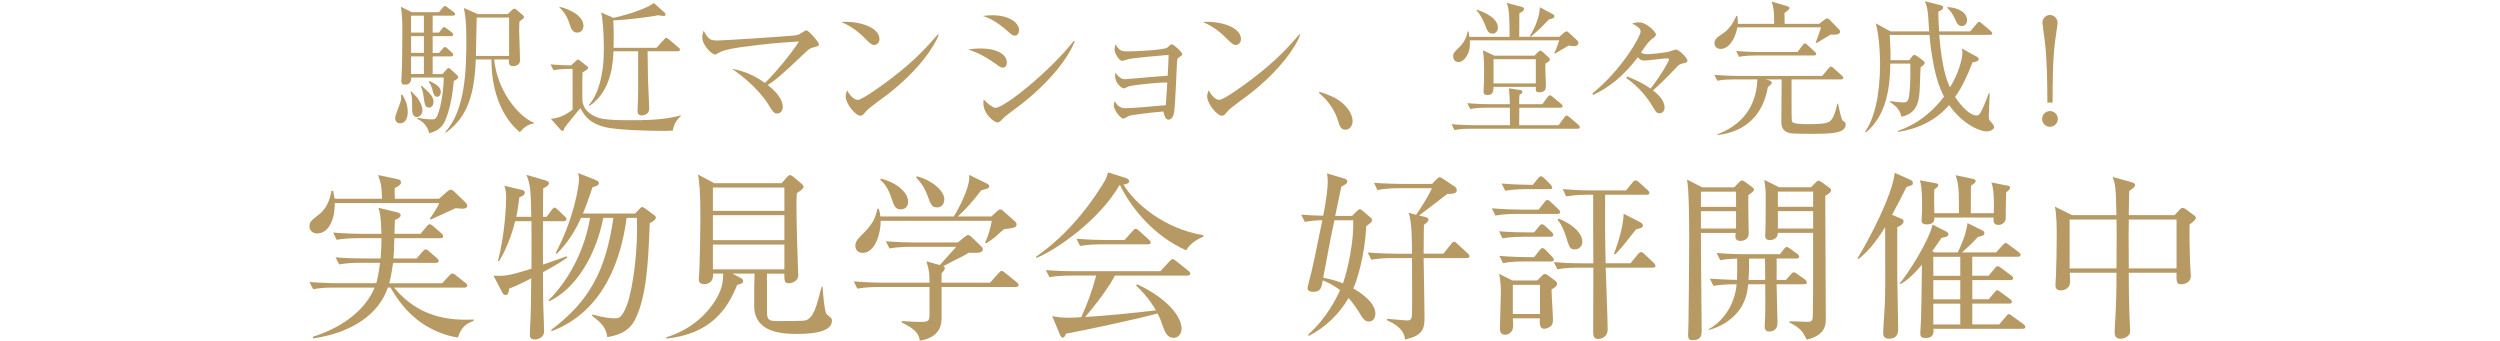 <?xml version="1.0" encoding="UTF-8"?>
<svg id="_レイヤー_2" data-name="レイヤー 2" xmlns="http://www.w3.org/2000/svg" viewBox="0 0 851 116">
  <path d="M136.16,41.97c-1.04,0-1.64-.74-1.64-1.84,0-.94,1.69-4.86,1.89-5.71s.15-1.54,.1-2.13l.45-.05c.84,1.39,1.84,3.28,1.84,5.91,0,1.34-.4,3.82-2.63,3.82Zm18.32-14.44c-.69,7.74-2.23,11.91-3.03,13.7-1.14,2.48-2.93,3.47-5.36,4.12-.65-3.08-3.03-4.42-4.07-4.91l.1-.35c2.78,.55,4.67,.55,4.81,.55,.99,0,1.39-.1,1.94-1.29,1.44-3.23,2.18-9.68,2.18-12.96h-11.07c.05,.79-.05,2.43-2.13,2.43-.99,0-1.24-.5-1.24-1.34,0-.3,.1-1.49,.1-1.74,.2-3.13,.25-11.76,.25-15.19,0-1.74,0-5.31-.5-8.24l3.72,1.84h9.23l1.19-1.44c.35-.4,.6-.65,.84-.65,.3,0,.55,.25,.99,.55l1.94,1.44c.35,.25,.55,.6,.55,.79,0,.35-.45,.5-.79,.5h-6.85v5.76h2.13l.94-1.19c.4-.5,.55-.69,.79-.69s.55,.25,.99,.55l1.59,1.19c.25,.2,.55,.45,.55,.79,0,.45-.45,.55-.79,.55h-6.2v5.71h2.18l1.19-1.39c.35-.4,.55-.6,.79-.6,.3,0,.5,.15,.89,.5l1.49,1.39c.3,.25,.45,.6,.45,.79,0,.3-.3,.5-.74,.5h-6.25v6.01h3.33l1.29-1.44c.3-.35,.55-.6,.79-.6s.55,.2,.99,.65l1.94,1.79c.2,.2,.35,.4,.35,.65,0,.6-1.14,1.14-1.49,1.29Zm-12.56,12.31c-1.64,0-1.64-2.08-1.64-3.13,0-3.08,0-4.12-.55-5.46l.3-.15c.35,.4,2.13,2.18,2.38,2.63,1.19,1.84,1.39,3.13,1.39,3.82,0,1.44-1.09,2.28-1.89,2.28Zm2.38-34.5h-4.37v5.76h4.37V5.34Zm0,6.95h-4.37v5.71h4.37v-5.71Zm0,6.9h-4.37v6.01h4.37v-6.01Zm1.74,17.42c-1.29,0-1.44-.84-1.84-3.67-.15-1.09-.4-2.38-.94-3.62l.2-.15c2.63,2.28,4.12,3.62,4.12,5.56,0,.84-.5,1.89-1.54,1.89Zm2.78-3.67c-.99,0-1.19-.79-1.74-2.78-.4-1.29-.79-1.84-1.14-2.28l.3-.3c2.33,1.09,3.82,2.13,3.82,3.77,0,.79-.45,1.59-1.24,1.59Zm32.86,9.13c-2.38,.15-4.12,2.23-4.72,2.93-5.56-4.52-9.68-13.05-9.68-24.77h-5.31c-.5,12.21-2.93,19.71-10.18,24.92l-.25-.2c6.95-7.54,7.2-21.39,7.2-31.72,0-6.16-.35-7.79-.84-10.52l4.72,2.08h10.23l1.44-1.39c.3-.3,.55-.45,.79-.45s.45,.1,.84,.45l1.99,1.69c.3,.25,.45,.5,.45,.79,0,.35-.94,1.04-1.54,1.44-.05,.84-.1,1.79-.1,3.13,0,1.59,.3,8.54,.3,10.08s-1.54,1.99-2.33,1.99c-1.59,0-1.49-1.09-1.44-2.28h-5.06c1.14,10.82,8.29,19.41,13.55,21.54l-.05,.3Zm-8.39-36.09h-11.02c-.05,1.89-.25,11.02-.25,13.05h11.27V5.98Z" fill="#b79964"/>
  <path d="M229.02,44.45c-1.29,.1-2.58,.1-3.87,.1-4.27,0-15.14-.3-19.06-1.24-5.26-1.29-7.05-3.67-8.49-6.5-1.19,1.29-4.72,5.66-5.51,6.8-.1,.65-.2,.94-.65,.94-.15,0-.45-.15-.55-.3l-3.38-3.82c2.73-.15,5.21-1.39,7.4-3.08v-13.9c-1.74,0-4.12,0-6.5,.45l-.99-1.99c1.14,.1,3.18,.3,7,.35l1.69-1.59c.15-.15,.45-.4,.65-.4s.4,.15,.69,.4l2.43,1.89c.15,.15,.35,.3,.35,.55,0,.35-.2,.5-1.94,1.54-.1,1.24-.1,9.13-.05,9.58,.35,3.72,3.97,5.76,7.05,6.25,2.63,.4,6.35,.45,7.79,.45,6.25,0,12.76,0,18.66-1.64l.05,.2c-1.69,1.44-2.43,3.08-2.78,4.96ZM196.51,11.1c-1.69,0-2.18-1.59-2.48-2.53-.74-2.38-1.69-4.27-3.62-6.06l.05-.2c4.17,.99,8.14,3.33,8.14,6.5,0,1.69-1.19,2.28-2.08,2.28Zm34.2,6.35h-10.27c.05,1.59,.1,8.59,.15,10.03,.05,1.49,.4,8.09,.4,9.53,0,1.94-1.94,2.28-2.53,2.28-1.44,0-1.44-1.09-1.44-1.59,0-.6,.15-3.28,.15-3.82,.1-2.08,.05-4.12,.05-6.25v-10.18h-8.39c-.15,3.47-.55,13.5-8.14,18.56l-.25-.25c1.64-1.84,2.78-4.27,3.52-6.75,1.44-4.96,1.59-8.98,1.59-12.96,0-4.32-.4-10.18-.94-11.81l4.22,1.84c2.73-.6,7.74-1.89,12.11-4.02,.4-.2,1.19-.79,1.64-1.04l3.72,3.33c.15,.15,.25,.4,.25,.6,0,.3-.25,.5-.65,.5-.2,0-1.64-.25-1.99-.25-.25,0-.69,.15-.94,.2-2.68,.45-9.73,1.39-14.2,1.54,.1,2.08,.2,4.47,.1,9.33h14.59l2.53-2.78c.25-.3,.55-.6,.79-.6s.65,.25,.89,.5l3.28,2.78c.3,.25,.5,.3,.5,.74s-.4,.55-.74,.55Z" fill="#b79964"/>
  <path d="M276.64,16.21c-.99,.25-1.29,.55-2.38,1.54-9.33,8.89-10.67,9.73-12.91,11.17,3.57,2.83,5.11,5.41,5.11,7.4,0,1.19-.65,2.33-1.94,2.33-1.09,0-1.59-.79-2.93-3.03-.55-.89-4.07-6.5-12.46-12.21,2.28,.45,6.2,1.24,11.27,4.81,2.88-2.68,8.98-9.93,11.57-14.1-9.03,.6-10.08,.69-19.31,1.89-1.09,.15-5.91,.74-8.09,1.99-.89,.55-.99,.55-1.19,.55-1.04,0-4.32-3.13-4.32-5.81,0-.89,.2-1.54,.45-2.28,1.74,3.18,2.53,3.33,4.81,3.33,1.94,0,25.17-1.49,26.7-1.79,1.04-.2,1.49-.55,2.28-1.09,.65-.45,.94-.55,1.19-.55,.84,0,4.27,4.02,4.27,4.67s-.2,.65-2.13,1.19Z" fill="#b79964"/>
  <path d="M297.54,15.31c-.84,0-1.44-.6-3.03-2.18-3.47-3.52-6.25-4.81-8.14-5.66,5.96-.4,13,1.74,13,5.86,0,1.09-.84,1.99-1.84,1.99Zm4.32,17.03c-1.04,.79-5.71,4.17-6.55,5.01-.25,.25-1.34,1.49-1.59,1.74-.2,.2-.6,.3-.84,.3-1.74,0-5.01-4.17-5.01-6.5,0-.89,.3-1.64,.5-2.18,1.14,2.23,2.58,3.28,3.62,3.28,1.64,0,9.33-5.71,11.47-7.35,7.99-6.11,11.81-10.37,15.83-14.99l.25,.15c-1.19,3.62-6.75,12.16-17.67,20.55Z" fill="#b79964"/>
  <path d="M341.38,23.01c-.69,0-1.14-.35-2.38-1.24-4.77-3.33-7.2-4.17-9.43-4.91,1.34-.2,2.48-.35,4.22-.35,6.01,0,8.93,2.28,8.93,4.72,0,1.14-.55,1.79-1.34,1.79Zm3.97-10.87c-.55,0-1.09-.4-1.79-1.04-4.81-4.37-7.59-5.21-9.03-5.66,1.09-.15,1.94-.25,3.13-.25,6.35,0,9.23,2.83,9.23,5.06,0,.74-.35,1.89-1.54,1.89Zm-1.14,25.91c-1.89,1.39-2.08,1.59-3.38,2.88-.35,.4-.84,.74-1.29,.74-1.04,0-4.81-2.73-4.81-6.7,0-.4,.05-.69,.15-1.14,.99,1.29,3.18,2.88,3.92,2.88,3.18,0,18.71-12.61,26.75-22.83l.3,.2c-1.69,4.27-7.4,13.75-21.64,23.97Z" fill="#b79964"/>
  <path d="M401.23,19.63c-.5,.3-.5,.45-.6,1.94-.15,2.63-.55,14.39-.99,16.78-.45,2.13-1.39,2.38-1.79,2.38-1.14,0-1.44-1.19-1.84-2.78-4.91,.4-10.32,1.14-11.42,1.39-.35,.1-1.84,1.04-2.18,1.04-.99,0-3.28-2.93-3.28-4.52,0-.45,.1-.74,.3-1.44,.55,.89,1.44,2.43,3.62,2.43s11.12-.79,13.8-1.04c.15-2.58,.4-6.2,.5-7.74-4.12,0-11.27,.89-12.81,1.24-.35,.05-1.69,.79-1.99,.79-.69,0-2.98-1.84-2.98-4.27,0-.25,0-.5,.1-1.04,1.59,2.04,2.58,2.18,3.33,2.18,.45,0,12.21-1.09,14.49-1.19,.2-4.02,.25-4.42,.3-7.1-2.43,.2-11.57,.99-13.55,1.44-.35,.05-1.94,.6-2.28,.6-1.04,0-2.58-2.68-2.58-3.87,0-.5,.15-1.04,.3-1.79,1.54,2.43,2.04,2.43,4.81,2.43,.99,0,11.81-.4,12.86-1.29,.15-.15,.74-.69,.94-.84,.15-.15,.35-.3,.55-.3,.65,0,3.62,2.73,3.62,3.38,0,.35-.15,.45-1.24,1.19Z" fill="#b79964"/>
  <path d="M420.6,15.31c-.84,0-1.44-.6-3.03-2.18-3.47-3.52-6.25-4.81-8.14-5.66,5.96-.4,13,1.74,13,5.86,0,1.09-.84,1.99-1.84,1.99Zm4.32,17.03c-1.04,.79-5.71,4.17-6.55,5.01-.25,.25-1.34,1.49-1.59,1.74-.2,.2-.6,.3-.84,.3-1.74,0-5.01-4.17-5.01-6.5,0-.89,.3-1.64,.5-2.18,1.14,2.23,2.58,3.28,3.62,3.28,1.64,0,9.33-5.71,11.47-7.35,7.99-6.11,11.81-10.37,15.83-14.99l.25,.15c-1.19,3.62-6.75,12.16-17.67,20.55Z" fill="#b79964"/>
  <path d="M457.98,44.15c-1.59,0-1.99-1.29-2.48-2.93-.3-1.04-1.74-5.71-6.5-9.53l.15-.45c3.47,1.14,5.51,1.94,7.89,3.92,.84,.74,3.38,3.13,3.38,6.11,0,1.39-.89,2.88-2.43,2.88Z" fill="#b79964"/>
  <path d="M537.04,43.81h-36.09c-1.24,0-3.62,0-5.86,.45l-.99-1.99c3.38,.3,6.9,.35,7.64,.35h12.26l-.05-5.96h-7.64c-1.24,0-3.62,0-5.86,.45l-.99-1.99c3.42,.3,6.95,.35,7.64,.35h6.85c-.05-1.79-.1-3.62-.35-5.41l3.97,.6c.4,.05,.65,.25,.65,.6,0,.55-.6,.84-.99,.99-.05,.79-.1,1.14-.1,3.23h7.89l1.74-2.38c.3-.45,.55-.65,.84-.65s.55,.2,.99,.55l2.83,2.38c.25,.2,.5,.5,.5,.79,0,.35-.35,.5-.79,.5h-13.95l-.05,5.96h13.4l1.94-2.63c.35-.5,.55-.65,.79-.65,.3,0,.55,.2,.99,.55l3.03,2.58c.3,.25,.5,.5,.5,.79,0,.45-.4,.55-.74,.55Zm-1.19-28.09c-.65,0-1.44-.1-1.84-.25-.74,.45-4.07,2.43-4.76,2.83l-.2-.25c.45-.74,.6-1.09,1.74-4.32h-30.48c.05,.35,.05,1.04,.05,1.44,0,2.88-1.84,5.96-3.92,5.96-1.39,0-1.79-1.29-1.79-1.99,0-.99,.25-1.24,2.38-3.38,1.94-1.99,2.33-3.97,2.53-5.01l.35-.05,.25,1.84h13.7c0-9.48-.5-10.42-1.04-11.57l5.31,1.39c.35,.1,.65,.35,.65,.69,0,.5-.6,.99-1.59,1.49,0,1.24-.05,6.85-.05,7.99h13.65l1.54-1.34c.35-.3,.65-.5,.89-.5s.55,.15,.94,.55l2.68,2.48c.35,.3,.45,.6,.45,.94,0,.6-.5,1.04-1.44,1.04Zm-27.85-4.27c-1.39,0-1.89-1.29-2.48-2.93-.5-1.29-1.74-3.92-2.88-4.91l.15-.3c5.81,1.99,7.1,4.37,7.1,6.11,0,.69-.4,2.04-1.89,2.04Zm18.12,10.13c-.05,.5-.1,.89-.1,1.74,0,.89,.2,4.81,.2,5.61,0,1.24,0,2.48-2.43,2.48-1.04,0-1.04-.5-.99-1.84h-14.39c-.05,1.39-.15,2.78-2.13,2.78-1.29,0-1.29-.94-1.29-1.39,0-.15,0-.4,.05-.6,.1-1.99,.15-4.02,.15-5.96,0-1.29,0-4.86-.4-7.3l3.87,1.84h13.65l1.09-1.09c.45-.45,.7-.6,.99-.6,.2,0,.45,.15,.84,.5l1.89,1.74c.3,.3,.45,.55,.45,.79,0,.5-.5,.79-1.44,1.29Zm-3.33-1.44h-14.39v8.24h14.39v-8.24Zm4.52-13.55c-.35,.4-.6,.65-2.93,2.98-.35,.4-2.78,2.43-3.28,2.93l-.3-.25c1.59-2.68,3.18-6.06,3.38-9.78l4.47,2.38c.25,.15,.5,.4,.5,.74,0,.4-.4,.74-1.84,.99Z" fill="#b79964"/>
  <path d="M573.77,21.37c-2.08,.45-2.18,.55-3.18,1.64-1.59,1.69-3.33,3.57-7.89,7.79,1.29,.99,3.92,3.13,3.92,5.81,0,.45-.15,1.94-1.74,1.94-.84,0-1.14-.3-1.99-1.74-2.33-4.07-5.51-7.59-9.33-10.27l.35-.5c4.52,1.79,6.5,3.13,7.94,4.12,3.77-4.81,6.3-9.43,6.3-9.93,0-.2-.1-.35-.89-.35-1.04,0-6.35,.74-7.54,.74-1.09,0-1.59-.5-2.23-1.09-4.96,6.5-9.63,10.13-15.19,12.81l-.25-.55c9.78-7.79,16.43-19.36,16.43-21.1,0-1.14-1.84-2.13-2.88-2.68,.55-.2,1.29-.4,2.38-.4,2.53,0,5.71,3.33,5.71,4.07,0,.6-.4,.89-1.44,1.64-.94,.74-1.84,1.84-3.62,4.57,.35,.25,.79,.55,1.94,.55,1.99,0,5.96-.5,7.5-.84,.35-.05,1.99-.74,2.38-.74,1.14,0,3.97,2.93,3.97,3.77,0,.5-.5,.69-.65,.74Z" fill="#b79964"/>
  <path d="M623.15,11.79c-.79,.45-4.12,2.48-4.81,2.88l-.25-.25c.74-1.89,.84-2.23,1.79-5.11h-28.49c-.65,3.72-2.78,7.35-5.71,7.35-1.44,0-2.08-1.09-2.08-1.89,0-1.44,.89-2.08,2.93-3.42,2.58-1.74,3.72-4.27,4.52-5.96l.3,.05c.15,.69,.25,1.39,.2,2.68h12.36c0-4.52-.1-5.21-.84-7.59l5.31,1.59c.35,.1,.75,.2,.75,.6,0,.45-.15,.55-1.69,1.69,0,.6,.05,3.18,.05,3.72h11.71l1.89-1.44c.3-.2,.6-.45,.84-.45,.3,0,.75,.3,.99,.6l3.08,3.18c.3,.3,.35,.55,.35,.74,0,.99-1.24,1.09-3.18,1.04Zm-5.71,33.75c-7.64,0-8.19,0-9.58-.79-1.44-.84-1.49-2.43-1.49-3.52,0-2.23,.1-12.21,.1-14.2h-5.51l1.04,.25c.7,.15,1.14,.6,1.14,.84,0,.55-1.04,1.29-1.34,1.44-1.59,9.18-7.1,15.24-17.22,16.43l.05-.25c5.41-2.18,13.1-6.75,13.6-18.71h-7.84c-1.24,0-3.62,0-5.81,.45l-.99-1.99c3.08,.25,6.11,.35,7.59,.35h29.09l2.18-2.58c.3-.4,.55-.6,.79-.6s.6,.25,.89,.5l2.83,2.58c.3,.3,.5,.45,.5,.74,0,.45-.45,.55-.79,.55h-16.83c0,12.61,0,14.05,.2,14.39,.4,.84,3.92,.84,5.46,.84,6.01,0,7.25-.45,8.09-1.74,.89-1.34,1.49-3.47,1.84-5.21h.25c.2,.94,1.09,5.41,1.59,5.76,.89,.6,.99,.65,.99,1.29,0,2.98-4.57,3.18-10.82,3.18Zm.05-26.65h-19.71c-1.19,0-3.57,0-5.81,.45l-.99-1.99c3.38,.3,6.9,.35,7.64,.35h13.25l1.74-2.28c.3-.35,.55-.65,.75-.65,.35,0,.64,.3,.89,.55l2.48,2.28c.3,.25,.5,.45,.5,.74,0,.45-.4,.55-.74,.55Z" fill="#b79964"/>
  <path d="M676.28,44.75c-2.04,0-7.94-2.13-12.81-8.98-4.37,5.16-10.67,8.14-17.37,9.13l-.05-.35c7.74-2.63,12.76-7.74,15.69-11.66-1.64-3.13-2.63-6.5-3.28-9.63-1.09-5.06-1.49-9.18-1.64-11.37h-13.55c.3,5.96,.3,6.11,.25,8.59h6.4l.89-1.19c.35-.45,.6-.6,.84-.6s.6,.15,1.09,.55l1.94,1.44c.25,.2,.5,.5,.5,.79,0,.35-.3,.69-1.39,1.39-.15,1.39-.25,7.45-.4,8.69-.25,2.58-.65,7.1-6.16,8.19-.2-.94-.4-1.69-1.44-3.03-.25-.35-1.69-1.54-2.38-1.94v-.35c1.04,.15,3.57,.45,4.52,.45,1.64,0,1.89-.89,2.18-4.62,.25-3.57,.2-6.55,.15-8.59h-6.8c-.1,5.31-.35,17.03-8.29,23.38l-.3-.2c3.03-4.22,5.11-12.16,5.11-23.03,0-1.64-.05-8.39-1.44-13.85l4.96,2.73h13.2c-.05-.79-.3-4.42-.35-5.11-.2-2.88-.59-3.77-1.14-5.16l5.31,1.34c.4,.1,.94,.3,.94,.74,0,.55-.35,.94-1.64,1.44,0,1.79,.05,3.77,.25,6.75h10.57l2.33-2.73c.3-.35,.5-.5,.74-.5,.3,0,.55,.2,.89,.5l3.08,2.63c.3,.25,.5,.6,.5,.79,0,.35-.35,.5-.75,.5h-17.32c.94,11.62,2.63,15.54,3.67,17.87,2.98-4.86,4.22-9.78,4.22-11.71,0-.45,0-.69-.2-1.54l5.06,2.78c.45,.25,.7,.5,.7,.84,0,.6-.65,.84-2.13,1.14-1.89,4.96-3.67,8.59-5.91,11.71,2.13,3.38,5.21,6.35,7.3,6.35,.84,0,1.29-.79,1.84-1.89,.94-1.99,1.99-4.67,2.33-5.71l.3,.05c0,1.24-.3,6.65-.3,7.74,0,1.29,.2,1.44,1.04,2.33,.25,.3,.75,.94,.75,1.39,0,.79-1.09,1.49-2.53,1.49Zm-8.49-35.89c-1.24,0-1.64-.89-2.38-2.58-.65-1.39-1.44-2.58-2.53-3.57l.05-.3c3.67,.2,6.65,1.79,6.65,4.47,0,1.19-.75,1.99-1.79,1.99Z" fill="#b79964"/>
  <path d="M700.49,40.48c0,1.54-1.24,2.68-2.68,2.68s-2.68-1.14-2.68-2.68,1.29-2.68,2.68-2.68,2.68,1.14,2.68,2.68Zm-3.57-5.56c0-6.75-.1-14.3-.84-20.65-.15-1.04-.84-6.25-.84-6.55,0-1.44,1.19-2.63,2.58-2.63s2.58,1.24,2.58,2.63c0,.89-.74,5.26-.84,6.25-.84,6.65-.84,14.39-.84,20.95h-1.79Z" fill="#b79964"/>
  <path d="M157.5,71.03c-.55,0-1.6-.06-2.4-.18-1.35,.62-7.27,3.39-8.5,3.88l-.31-.25c.86-1.17,2.77-4.06,3.2-5.36h-35.53c.12,4.31-1.48,10.35-6.1,10.35-1.23,0-2.52-.86-2.52-2.46,0-1.48,.62-1.97,3.39-4.13,3.02-2.34,3.82-6.34,4.13-7.94h.55c.25,1.35,.37,1.91,.49,2.71h16.14c-.18-4.25-.18-4.74-1.35-8.07l6.65,1.42c.68,.12,1.17,.43,1.17,1.05,0,.74-.74,1.29-2.16,1.97,0,1.29,0,2.71,.06,3.63h15.03l2.65-2.34c.55-.49,.92-.74,1.35-.74,.37,0,.8,.25,1.23,.68l3.88,3.76c.31,.31,.49,.68,.49,1.11,0,.55-.62,.92-1.54,.92Zm-1.66,43.85c-4-.55-8.38-2.34-11.82-4.62-5.67-3.7-8.99-8.75-11.08-12.38h-.92c-3.02,8.99-12.13,15.4-25.43,17.31l-.12-.55c11.09-3.51,18.17-9.79,21.06-16.75h-13.67c-1.54,0-4.5,0-7.27,.55l-1.23-2.46c4.25,.37,8.62,.43,9.48,.43h13.24c.31-1.11,.8-2.96,1.29-6.96h-6.65c-1.11,0-4.25,0-7.27,.55l-1.23-2.4c3.88,.31,7.7,.37,9.48,.37h5.85c.18-2.22,.31-4.62,.31-6.9h-8.01c-1.54,0-4.43,.06-7.27,.55l-1.17-2.46c4.19,.37,8.62,.43,9.42,.43h7.02c-.19-6.53-.68-7.82-1.05-8.87l6.59,1.6c.43,.12,.99,.37,.99,.99s-.86,1.11-1.97,1.6c0,.74-.12,4-.12,4.68h8.87l2.03-2.46c.49-.62,.8-.8,1.11-.8s.62,.18,1.11,.62l2.83,2.46c.37,.31,.62,.68,.62,.99,0,.49-.37,.68-.92,.68h-15.7c-.12,4.93-.19,5.42-.31,6.9h7.88l2.03-2.34c.43-.49,.68-.74,1.05-.74s.62,.18,1.11,.62l2.71,2.34c.43,.37,.62,.62,.62,.99,0,.49-.49,.62-.86,.62h-14.66c-.19,1.48-.49,3.51-1.29,6.96h17.98l2.4-2.59c.43-.49,.74-.74,1.05-.74,.25,0,.74,.18,1.23,.62l3.26,2.59c.37,.31,.62,.55,.62,.92,0,.43-.49,.68-.92,.68h-24.02c8.44,10.1,18.6,11.27,27.1,10.84l.06,.43c-2.22,.92-4.13,1.72-5.42,5.73Z" fill="#b79964"/>
  <path d="M184.84,92.65c0,7.45,0,8.75,.12,12.32,.06,2.16,.25,5.6,.25,7.76,0,2.53-2.65,2.83-3.2,2.83-1.35,0-1.66-.8-1.66-1.72,0-.25,.12-2.52,.12-2.96,.25-4.62,.25-6.28,.37-16.13-4.5,2.34-6.28,3.02-7.57,3.51-.06,1.11-.19,2.16-1.17,2.16-.68,0-1.05-.68-1.23-1.05l-2.89-5.54c3.82,.18,4.87,.12,12.93-2.34,0-5.42,.06-11.52,0-16.2h-5.54c-1.85,7.45-4.5,11.95-5.48,13.61l-.37-.12c2.34-9.11,2.77-18.72,2.77-21.37,0-2.28-.25-3.08-.62-4.19l5.91,1.42c.49,.12,1.05,.25,1.05,.92,0,.86-.86,1.23-1.85,1.6-.31,2.89-.62,4.74-1.05,6.65h5.11c-.12-8.68-.31-11.21-1.66-14.29l6.77,1.97c.37,.12,.92,.43,.92,.86,0,.74-1.05,1.29-1.97,1.79-.06,1.29-.06,7.82-.06,9.67h1.23l1.72-2.34c.31-.37,.62-.8,.92-.8,.37,0,.8,.37,1.11,.68l2.46,2.34c.25,.25,.55,.55,.55,.92,0,.55-.55,.68-.92,.68h-7.08c0,3.94-.06,10.84,0,14.78,1.23-.43,6.96-2.4,8.07-2.83l.18,.43c-1.72,1.23-3.63,2.46-8.25,4.99Zm36.33-16.69c-.49,12.87-.99,24.57-4.87,32.58-2.34,4.87-6.77,5.67-9.55,6.22-.43-2.77-1.42-4.5-5.23-7.27l.19-.43c4.06,1.17,6.4,1.29,7.45,1.29,1.48,0,2.46,0,4.19-4.37,2.16-5.67,3.88-19.15,3.45-29.81h-3.51c-1.79,13.92-7.7,31.84-25.5,38.55l-.18-.43c13.06-9.79,18.6-20.2,21.19-38.12h-3.45c-2.52,12.99-9.48,24.2-18.41,28.39l-.19-.37c7.58-7.57,12.44-17.98,14.1-28.02h-3.08c-1.97,4.43-4.68,8.75-8.31,12.25l-.31-.31c6.04-11.33,7.94-22.54,7.94-25.13,0-.68-.06-1.17-.31-2.09l6.16,2.46c.62,.25,.92,.62,.92,.99,0,.8-1.17,1.11-2.16,1.35-1.6,4.93-2.65,7.45-3.26,8.99h17.74l1.48-1.54c.37-.43,.68-.68,.92-.68s.68,.25,1.11,.55l2.89,2.16c.43,.31,.68,.49,.68,.86,0,.92-1.42,1.6-2.09,1.91Z" fill="#b79964"/>
  <path d="M270.45,113.65q-13.73,0-13.73-9.61c0-3.14,0-7.94,.12-10.9h-7.51l2.83,1.48c.43,.25,.8,.49,.8,1.05,0,.74-.62,.99-2.03,1.29-3.45,8.75-9.42,16.75-24.08,18.29l-.06-.43c7.27-2.22,13.61-6.96,17.31-13.61,1.91-3.39,1.97-5.67,2.09-8.07h-3.45c.18,3.57-2.59,3.57-2.96,3.57-1.79,0-1.91-1.05-1.91-1.72,0-.49,.12-1.29,.12-1.6,.25-4.8,.43-15.89,.43-18.66,0-10.29-.37-12.44-.8-15.33l5.48,2.96h22.97l1.72-1.97c.37-.43,.74-.8,1.11-.8,.31,0,.74,.25,1.11,.55l2.83,2.4c.49,.43,.68,.68,.68,1.11,0,.62-1.23,1.42-2.28,2.09-.12,1.79-.12,3.33-.12,4.07,0,6.4,.43,20.08,.55,22.48,.06,.68,.06,1.17,.06,1.36,0,2.09-2.22,2.77-3.2,2.77-1.54,0-1.54-.8-1.54-3.26h-5.91v12.93c0,2.77,.62,3.2,3.45,3.2,3.2,0,8.5,0,9.48-.19,2.89-.62,3.94-4.68,5.67-11.52h.31c.25,3.14,.62,8.01,1.29,9.18,.12,.25,1.23,1.17,1.54,1.42,.25,.18,.37,.55,.37,.99,0,4.5-9.05,4.5-12.75,4.5Zm-3.45-49.82h-24.33v7.94h24.33v-7.94Zm0,9.42h-24.33v8.5h24.33v-8.5Zm0,9.98h-24.33v8.44h24.33v-8.44Z" fill="#b79964"/>
  <path d="M345.83,97.7h-25.31v10.65c0,3.69-1.85,6.65-7.39,7.64-.37-2.22-1.29-3.82-6.16-6.22v-.49c1.42,.12,5.11,.31,6.1,.31,2.71,0,3.33-.18,3.33-2.34v-9.55h-17.31c-1.54,0-4.5,.06-7.27,.55l-1.17-2.46c4.19,.37,8.56,.43,9.42,.43h16.32c0-3.2-.06-4.19-1.05-7.27l4.56,1.29c.86-.99,4.8-5.36,5.6-6.22h-15.52c-.8,0-4.25,0-7.21,.55l-1.23-2.46c4.06,.37,8.31,.43,9.42,.43h15.09l2.34-1.91c.55-.43,.86-.62,1.17-.62s.62,.18,1.11,.62l3.51,3.39c.25,.18,.37,.68,.37,.92,0,.8-.99,1.11-2.09,1.11h-2.77c-.8,.55-1.23,.8-5.17,2.77-.8,.43-1.05,.55-3.45,1.79,.37,.18,.55,.43,.55,.74,0,.43-.43,.99-1.11,1.66v3.2h16.5l2.77-3.08c.62-.68,.86-.92,1.17-.92s.74,.31,1.42,.86l3.76,3.02c.31,.25,.62,.68,.62,.92,0,.37-.31,.68-.92,.68Zm-.49-20.32c-.55,.25-2.03,.49-3.57,.62-.62,.49-.86,.74-2.83,2.52-.68,.62-2.09,1.54-3.2,2.28l-.43-.18c.99-1.97,2.03-5.48,2.28-7.45h-37.81c.06,4.19-1.85,10.9-6.1,10.9-1.79,0-2.52-1.23-2.52-2.4,0-1.54,.68-2.16,3.39-4.93,2.83-2.89,3.57-5.11,4.13-7.7h.43c.31,.92,.49,1.6,.55,2.65h25c2.34-3.7,4.37-8.44,4.93-10.9,.43-1.72,.37-2.4,.31-3.26l6.04,2.96c.49,.25,.8,.49,.8,.86,0,.49-.25,.68-.74,.86-.43,.18-1.35,.43-1.97,.55-2.52,3.39-5.97,7.21-8.01,8.93h11.45l1.85-1.72c.55-.49,.86-.68,1.17-.68,.37,0,.68,.18,1.11,.62l3.76,3.33c.31,.31,.68,.68,.68,1.05,0,.55-.12,.86-.68,1.11Zm-38.74-6.1c-1.72,0-2.28-1.17-3.02-3.45-.55-1.66-1.48-4.56-3.94-6.65l.19-.37c4.68,1.05,9.3,4.37,9.3,7.88,0,1.54-.99,2.59-2.52,2.59Zm12.38-.68c-1.79,0-2.16-1.05-3.2-3.88-.68-1.72-1.29-3.45-3.94-6.34l.25-.37c5.42,1.42,9.36,5.05,9.36,7.82,0,.68-.25,2.77-2.46,2.77Z" fill="#b79964"/>
  <path d="M403.75,85.2c-10.65-4.74-18.48-13.92-22.48-22.17l-.25,.06c-6.71,11.7-21.31,21.92-28.21,24.7l-.18-.37c9.24-6.47,16.75-15.03,22.66-24.57,1.42-2.22,1.6-3.08,1.85-4.19l6.22,1.97c.31,.12,.99,.43,.99,1.05,0,.74-.62,.86-1.91,1.17,3.76,6.28,13.55,14.9,27.22,17.24v.43c-2.16,.92-4.37,2.22-5.91,4.68Zm.49,8.62h-24.7c-3.33,6.22-9.55,13.36-10.16,14.1,7.57-.49,17.12-1.42,24.08-2.28-.37-.68-2.4-4.37-6.77-8.5l.37-.37c8.44,3.82,15.15,10.04,15.15,15.21,0,.99-.68,3.02-2.71,3.02s-2.83-1.66-3.63-3.82c-.74-2.16-.99-2.83-1.85-4.5-4.99,1.54-27.65,6.34-31.16,6.9-.37,.8-.55,1.35-1.11,1.35-.49,0-.8-.62-.99-1.11l-2.59-6.22c1.35,.25,2.77,.55,5.48,.55,1.29,0,2.53-.06,4.43-.19,2.03-4.56,3.76-9.11,5.05-14.16h-8.68c-1.42,0-4.5,.06-7.21,.55l-1.23-2.4c4.87,.37,8.38,.37,9.42,.37h29.56l3.14-3.39c.43-.49,.74-.74,1.05-.74s.68,.31,1.11,.62l4.25,3.39c.25,.19,.62,.55,.62,.92,0,.68-.62,.68-.92,.68Zm-13.49-10.65h-15.83c-1.54,0-4.5,.06-7.27,.55l-1.23-2.46c4.25,.37,8.68,.43,9.48,.43h6.9l2.77-3.08c.31-.31,.62-.74,.99-.74,.31,0,.8,.37,1.11,.62l3.39,3.08c.31,.31,.62,.55,.62,.99,0,.55-.55,.62-.92,.62Z" fill="#b79964"/>
  <path d="M465.88,109.46c-1.17,0-1.91-.99-2.71-2.28-1.17-1.97-2.77-4.25-4.13-5.73-3.2,5.48-7.88,10.04-13.61,12.93l-.12-.49c6.22-5.48,9.73-12.56,10.84-15.15-.92-.68-2.46-1.85-5.85-3.33-.49,2.52-.74,3.94-3.26,3.94-1.54,0-1.97-.74-1.97-1.29,0-.37,1.23-4.99,1.42-5.79,.68-2.89,.99-4.37,3.63-17.3-.55,0-3.39,.06-5.97,.55l-1.23-2.46c2.09,.18,4.25,.31,7.51,.37,1.17-5.91,1.54-9.98,1.54-11.52,0-1.23-.12-2.09-.25-2.89l5.73,1.72c.62,.19,1.17,.43,1.17,.99s-.25,.92-2.03,1.79c-.37,1.6-1.79,8.56-2.09,9.98h5.73l1.48-1.48c.43-.43,.86-.8,1.17-.8s.74,.31,.99,.55l2.52,2.16c.25,.18,.68,.55,.68,.99,0,.55-.43,.92-1.97,2.03-.55,10.28-3.2,18.54-4.43,21.25,1.11,.62,7.51,4.25,7.51,8.56,0,2.46-1.79,2.71-2.28,2.71Zm-11.64-34.49c-1.05,4.62-2.59,12.99-3.82,19.58,3.33,.62,5.23,1.29,6.71,1.91,1.72-4.74,3.76-14.41,3.51-21.49h-6.4Zm45.02,12.87h-14.66c.06,3.2,.31,17.43,.31,20.32,0,3.76-.62,6.1-6.65,7.39-.12-1.29-.49-4.06-6.22-6.59l.18-.43c.8,.06,6.04,.55,6.71,.55,1.29,0,1.6-.43,1.72-2.03,.06-1.11,.06-3.76,0-19.21h-6.59c-1.54,0-4.5,.06-7.27,.55l-1.23-2.46c4.25,.37,8.68,.43,9.48,.43h5.6c0-3.57,0-11.15-1.17-13.92l2.59,.68c.49-.68,3.94-5.79,5.36-9.05h-11.27c-.8,0-4.25,0-7.27,.62l-1.17-2.46c4.06,.31,8.31,.37,9.42,.37h10.35l1.42-1.48c.55-.55,.86-.8,1.17-.8,.25,0,.8,.31,1.36,.68l3.76,2.52c.37,.25,.68,.55,.68,1.23,0,.92-.55,1.23-3.26,1.29-2.16,1.66-2.89,2.28-9.55,7.33l2.09,.49c.99,.25,1.11,.62,1.11,.92,0,.62-.8,1.23-1.54,1.72,0,1.11-.06,1.6-.06,2.28,0,1.17-.06,6.47-.06,7.57h6.71l2.65-3.26c.31-.43,.62-.8,.99-.8,.31,0,.74,.31,1.05,.62l3.57,3.33c.37,.31,.62,.55,.62,.92,0,.62-.49,.68-.92,.68Z" fill="#b79964"/>
  <path d="M530.11,72.82h-13.86c-1.54,0-4.5,.06-7.21,.55l-1.23-2.46c4.19,.37,8.56,.43,9.48,.43h6.47l1.97-2.52c.43-.55,.68-.74,1.05-.74s.62,.25,1.11,.68l2.52,2.4c.37,.31,.68,.74,.68,1.05,0,.37-.43,.62-.99,.62Zm-2.28,7.76h-9.12c-.55,0-4.37,0-7.27,.55l-1.17-2.4c4.25,.37,8.93,.37,9.42,.37h2.53l1.6-1.97c.49-.62,.74-.8,1.05-.8s.74,.25,1.17,.68l2.09,1.91c.37,.37,.62,.74,.62,1.05,0,.43-.37,.62-.92,.62Zm.31,17.98c0,1.6,.49,8.75,.49,10.22,0,.55,0,1.72-.92,2.4-.68,.49-1.6,.74-2.03,.74-1.6,0-1.6-1.66-1.54-3.57h-9.18c.06,.43,.12,2.16,.12,2.52,0,2.59-2.09,3.08-2.71,3.08-1.79,0-1.79-1.48-1.79-2.34,0-1.91,.31-10.47,.31-12.25,0-1.05-.06-4.19-.62-6.16l4.56,2.28h8.44l1.54-1.54c.43-.43,.74-.68,1.11-.68s.74,.25,1.23,.62l2.28,1.72c.37,.31,.62,.62,.62,1.05,0,.49-.43,1.05-1.91,1.91Zm-.18-9.55h-9.12c-1.54,0-4.5,0-7.21,.55l-1.23-2.46c4.19,.37,8.62,.43,9.42,.43h2.4l1.79-2.28c.49-.62,.74-.8,.99-.8,.37,0,.8,.25,1.23,.74l2.09,2.16c.37,.37,.62,.74,.62,1.11,0,.43-.55,.55-.99,.55Zm-.55-24.63h-7.82c-1.54,0-4.5,.06-7.21,.55l-1.23-2.46c4.19,.37,8.56,.43,9.42,.43h1.23l1.66-2.09c.43-.55,.74-.8,1.05-.8,.37,0,.74,.25,1.17,.68l2.09,2.09c.37,.37,.62,.8,.62,1.05,0,.43-.43,.55-.99,.55Zm-3.2,32.58h-9.24v9.92h9.24v-9.92Zm38.37-5.85h-16.01c.12,3.02,.68,17.8,.68,21.12,0,2.34-2.03,3.14-3.14,3.14-1.35,0-1.79-.62-1.79-2.46,0-3.08,.06-18.35,.06-21.8h-4.99c-1.6,0-4.56,.06-7.27,.55l-1.17-2.46c3.14,.31,6.28,.43,9.42,.43h4c-.06-7.76-.06-15.77-.06-23.34h-1.91c-1.05,0-4.37,.06-7.27,.55l-1.17-2.46c1.54,.12,5.23,.43,9.42,.43h12.13l2.22-2.71c.37-.49,.68-.68,.99-.68s.74,.18,1.11,.55l3.02,2.71c.37,.37,.62,.68,.62,1.05s-.37,.55-.92,.55h-14.17v12.5c0,1.54,.12,9.11,.19,10.84h8.44l2.53-3.08c.43-.49,.74-.74,1.05-.74,.37,0,.74,.25,1.17,.68l3.14,2.96c.31,.31,.62,.68,.62,1.11,0,.37-.37,.55-.92,.55Zm-26.48-6.22c-1.66,0-1.85-.49-3.26-4.99-.99-3.02-2.09-4.43-2.65-5.11l.31-.37c3.33,1.17,8.13,4.31,8.13,7.88,0,1.54-1.17,2.59-2.53,2.59Zm22.54-7.33c-.25,.12-1.29,.43-1.72,.49-3.57,4.56-4.8,6.16-7.08,8.56l-.43-.31c.37-.92,3.26-8.44,3.26-13.55l5.54,2.83c.62,.31,1.05,.74,1.05,1.17,0,.37-.31,.68-.62,.8Z" fill="#b79964"/>
  <path d="M595.14,66.41c-.12,2.03,.12,11.15,.12,12.99s-1.23,2.59-2.96,2.59-1.66-1.35-1.48-2.71h-11.82c-.06,5.3,.25,28.58,.25,33.32,0,1.23,0,3.2-3.08,3.2-1.29,0-1.54-.62-1.54-1.79,0-.62,.12-3.33,.12-3.88,.06-1.91,.25-21.12,.25-27.9,0-4.68,0-17.49-.74-21.12l5.17,2.65h10.9l1.54-1.6c.49-.49,.8-.74,1.11-.74s.62,.18,1.23,.62l2.34,1.72c.31,.25,.49,.49,.49,.8,0,.37-.31,.8-1.91,1.85Zm-4.19-1.17h-11.95v5.17h11.95v-5.17Zm0,6.65h-11.95v5.91h11.95v-5.91Zm23.16,24.88h-9.36c0,2.09,.31,11.33,.31,13.18s-1.05,2.89-2.83,2.89c-.55,0-1.54-.12-1.54-1.79,0-.55,.18-3.08,.18-3.57,.06-4.19,.06-6.9,0-10.72h-5.79c-.25,2.22-.62,6.47-4.37,10.35-3.33,3.51-7.02,4.62-9.05,5.24v-.31c6.16-3.39,9.11-10.1,9.48-15.27-1.42,0-5.05,0-7.88,.55l-1.23-2.46c2.22,.18,6.77,.37,9.24,.43,.06-1.66,.12-3.57,.06-7.27-1.91,.06-3.88,.18-5.79,.55l-1.17-2.46c4.19,.37,8.56,.43,9.42,.43h12.07l1.42-1.79c.31-.43,.62-.68,.92-.68,.25,0,.62,.25,1.11,.55l2.59,1.85c.25,.18,.55,.55,.55,.92,0,.31-.37,.62-.92,.62h-6.77c.06,1.17,0,6.22,0,7.27h3.2l1.6-1.85c.43-.49,.74-.74,1.05-.74,.25,0,.62,.18,1.23,.62l2.59,1.85c.31,.25,.62,.62,.62,.99,0,.43-.43,.62-.92,.62Zm-13.3-8.75h-5.42c0,2.22,0,4.87-.19,7.27h5.67l-.06-7.27Zm20.51-21.31c0,1.17,.18,40.71,.18,41.94,0,1.6,0,5.48-6.47,6.96-1.42-2.77-2.09-3.94-5.91-5.85v-.37c.99-.06,6.22,.18,6.4,.18,.8,0,1.29-.31,1.48-.99,.18-.62,.18-12.5,.18-13.98v-15.33h-12.01c0,2.46-2.53,2.46-2.77,2.46-.99,0-1.54-.49-1.54-1.54,0-.43,.12-2.52,.12-2.96,.06-3.14,.06-5.67,.06-10.9,0-1.23-.06-2.34-.49-5.11l5.05,2.52h10.84l1.48-1.48c.49-.49,.8-.74,1.11-.74,.37,0,.74,.25,1.42,.74l2.22,1.6c.43,.31,.62,.49,.62,.92,0,.37-.37,1.05-1.97,1.91Zm-4.13-1.48h-12.01v5.17h12.01v-5.17Zm0,6.65h-12.01v5.91h12.01v-5.91Z" fill="#b79964"/>
  <path d="M648.98,63.64c-1.6,3.2-3.02,6.04-4.93,9.48l3.2,1.35c.37,.19,.74,.31,.74,.8,0,1.05-1.36,1.72-2.16,2.09,.06,2.77-.06,14.96,0,17.43,0,2.34,.31,14.04,.31,16.81,0,1.35,0,3.7-3.14,3.7-1.97,0-1.97-1.48-1.97-2.03,0-1.29,.49-7.94,.55-9.42,.19-5.05,.19-7.21,.12-26.54-1.42,2.28-4.8,7.64-9.11,10.9l-.31-.25c4.19-6.84,11.89-21.62,12.69-29.13l5.48,2.46c.43,.18,.68,.55,.68,.99,0,.74-.25,.8-2.16,1.35Zm39.48,48.28h-30.3c.06,1.05,.25,3.14-2.71,3.14-1.79,0-1.79-1.05-1.79-1.6,0-.68,.25-4,.25-4.74,.12-4.37,.18-5.91,.31-18.6-2.09,2.46-4.68,5.24-7.33,6.59l-.25-.25c2.4-2.65,9.85-14.1,11.21-20.02l4.68,2.4c.55,.31,.68,.62,.68,.86,0,.37-.06,.68-.8,.92-.18,.06-1.29,.31-1.54,.37-1.05,1.54-1.42,2.16-3.14,4.5l.68,.43h8.01c.86-1.79,2.77-5.79,3.33-9.98l5.11,2.52c.49,.25,.62,.55,.62,.99,0,.68-.55,.8-2.22,1.23-1.66,1.85-3.51,3.57-5.36,5.23h11.58l2.22-2.46c.49-.49,.68-.74,1.05-.74,.25,0,.43,.12,1.17,.68l3.26,2.46c.25,.18,.62,.49,.62,.86,0,.68-.62,.68-.99,.68h-15.46v6.47h5.6l2.03-2.46c.18-.25,.55-.8,.99-.8,.31,0,.68,.25,1.11,.55l3.57,2.65c.31,.25,.62,.49,.62,.86,0,.68-.62,.68-.92,.68h-12.99v6.53h5.6l1.91-2.28c.37-.43,.62-.8,.99-.8,.31,0,.74,.37,1.17,.68l3.2,2.34c.25,.18,.62,.49,.62,.86,0,.68-.62,.68-.99,.68h-12.5v7.08h9.18l2.28-2.71c.43-.49,.68-.8,1.05-.8,.25,0,.62,.31,1.11,.68l3.82,2.77c.31,.18,.62,.55,.62,.86,0,.68-.62,.68-.92,.68Zm-5.54-46.5c-.06,.68-.12,4.06-.12,4.25,0,.31-.06,4.8-.06,4.93-.31,1.48-1.6,1.97-2.46,1.97-1.79,0-1.72-1.35-1.66-2.52h-20.14c.06,.74-.06,2.34-2.59,2.34-1.79,0-1.79-.92-1.79-1.54,0-.55,.18-3.2,.18-3.7,0-2.71,0-7.45-.74-9.79l5.54,1.05c.25,.06,.74,.12,.74,.68,0,.37-.86,1.05-1.42,1.48-.06,2.16,0,6.84,.06,8.01h8.38c0-8.62-.12-9.42-1.11-12.93l5.79,1.23c.31,.06,.99,.25,.99,.74,0,.62-.8,1.05-1.6,1.6,0,1.72-.06,6.28-.06,9.36h7.82c.12-2.59,.18-8.07-.8-10.47l5.6,1.11c.37,.06,.74,.18,.74,.68,0,.43-.37,.86-1.29,1.54Zm-15.64,21.99h-9.18v6.47h9.18v-6.47Zm0,7.95h-9.18v6.53h9.18v-6.53Zm0,8.01h-9.18v7.08h9.18v-7.08Z" fill="#b79964"/>
  <path d="M745.33,76.45c-.12,5.36,.18,12.62,.18,13.3s.25,3.7,.25,4.31c0,1.66-1.6,2.71-3.33,2.71-1.6,0-1.6-1.05-1.54-3.94h-16.26c0,1.29,0,10.59,.37,17.67,0,.62,.12,1.72,.12,1.79,0,.74-.06,1.35-.55,1.85-.74,.8-1.85,1.17-2.77,1.17-1.97,0-1.97-1.6-1.97-2.28,0-.25,.06-1.29,.06-1.6,.55-9.3,.55-12.13,.55-18.6h-15.89c0,.49,.12,2.46,.12,2.89,0,3.14-2.96,3.14-3.2,3.14-1.79,0-1.79-1.29-1.79-2.03,0-1.05,.18-2.34,.18-3.02,.12-3.51,.25-8.87,.25-13.12,0-2.77,0-7.64-.62-10.35l5.85,2.89h15.09c-.18-9.67-.37-10.53-1.29-12.99l6.65,1.85c.49,.12,.99,.43,.99,.86,0,.55-.49,1.05-1.97,2.03-.12,1.29-.12,7.08-.18,8.25h15.58l1.85-1.97c.18-.18,.55-.49,.86-.49,.43,0,.8,.18,1.11,.43l2.65,1.97c.37,.25,.8,.62,.8,1.05,0,.49-.8,1.17-2.16,2.22Zm-24.88-1.72h-15.95v16.63h15.95c0-1.48,.06-11.08,.06-11.89,0-1.05,0-3.26-.06-4.74Zm20.45,0h-16.26c0,1.11-.06,3.69-.06,5.3s.06,9.55,.06,11.33h16.26v-16.63Z" fill="#b79964"/>
</svg>